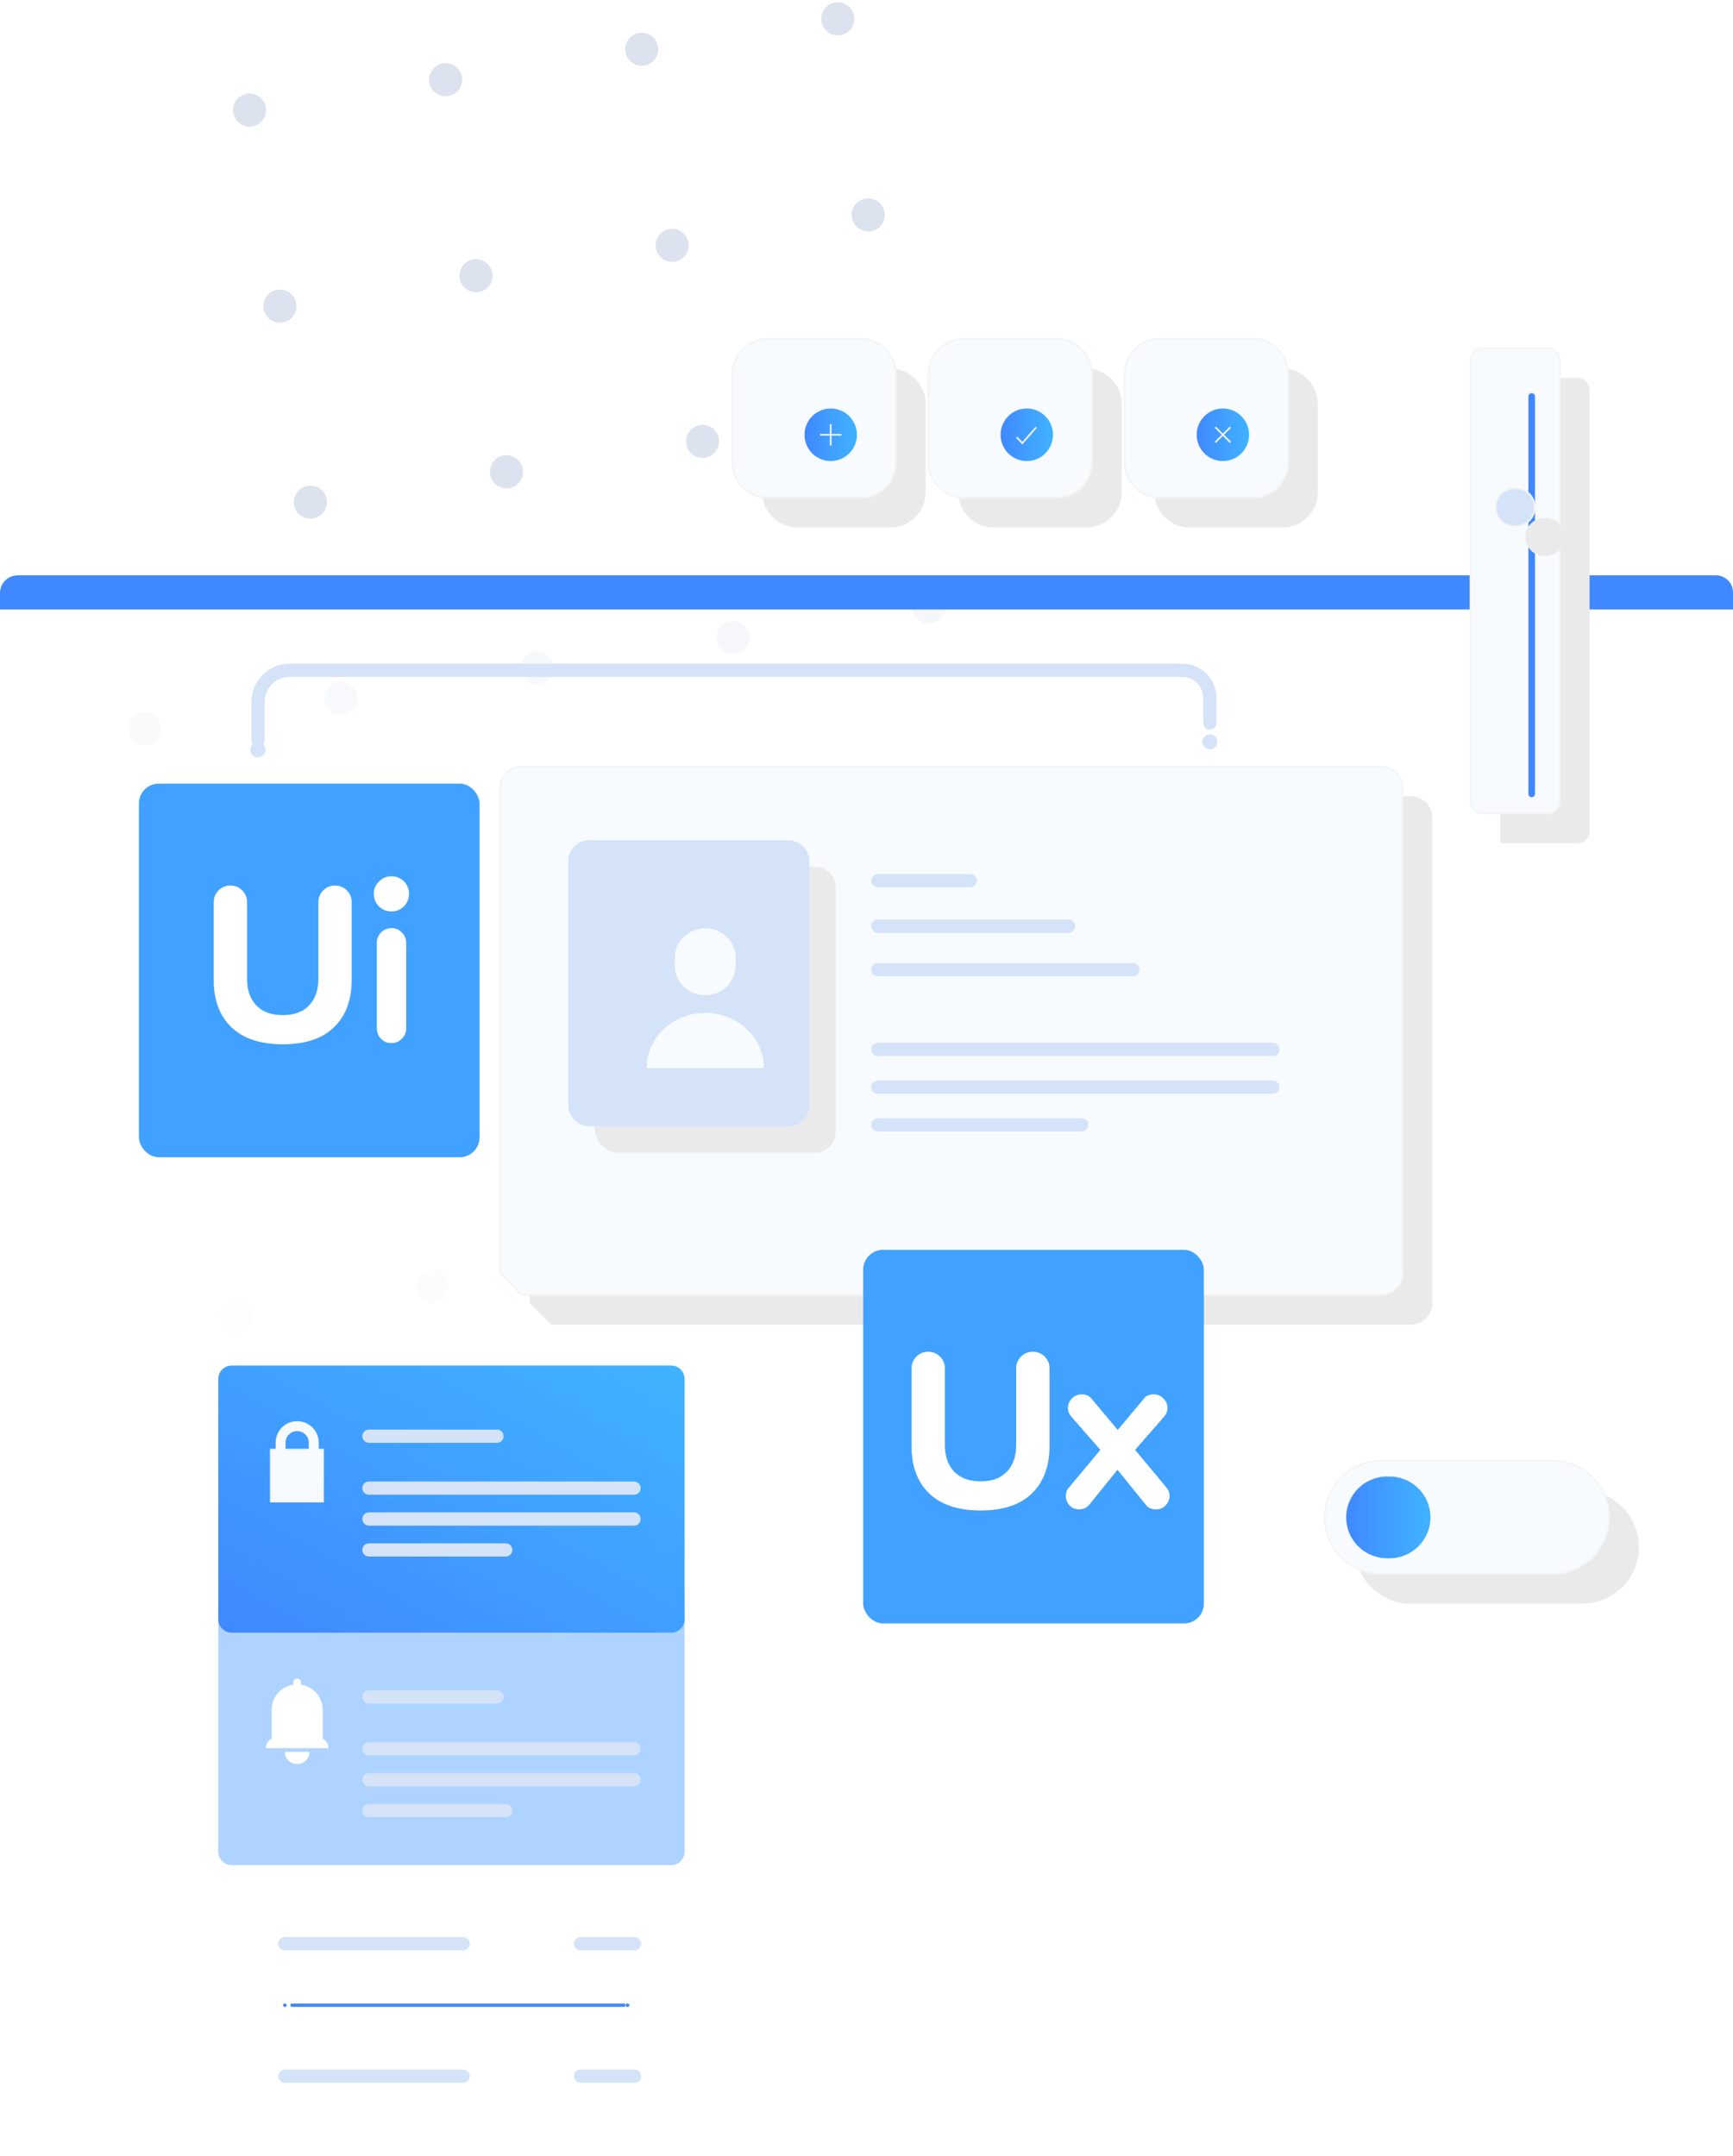 <svg width="524" height="652" viewBox="0 0 524 652" fill="none" xmlns="http://www.w3.org/2000/svg">
<circle cx="43.75" cy="220.361" r="5" transform="rotate(-8.815 43.75 220.361)" fill="#DCE2EE"/>
<circle cx="52.942" cy="279.652" r="5" transform="rotate(-8.815 52.942 279.652)" fill="#DCE2EE"/>
<circle cx="62.137" cy="338.943" r="5" transform="rotate(-8.815 62.137 338.943)" fill="#DCE2EE"/>
<circle cx="71.332" cy="398.234" r="5" transform="rotate(-8.815 71.332 398.234)" fill="#DCE2EE"/>
<circle cx="75.453" cy="33.292" r="5" transform="rotate(-8.815 75.453 33.292)" fill="#DCE2EE"/>
<circle cx="84.649" cy="92.583" r="5" transform="rotate(-8.815 84.649 92.583)" fill="#DCE2EE"/>
<circle cx="93.844" cy="151.874" r="5" transform="rotate(-8.815 93.844 151.874)" fill="#DCE2EE"/>
<circle cx="103.039" cy="211.166" r="5" transform="rotate(-8.815 103.039 211.166)" fill="#DCE2EE"/>
<circle cx="112.235" cy="270.457" r="5" transform="rotate(-8.815 112.235 270.457)" fill="#DCE2EE"/>
<circle cx="121.43" cy="329.748" r="5" transform="rotate(-8.815 121.43 329.748)" fill="#DCE2EE"/>
<circle cx="130.625" cy="389.039" r="5" transform="rotate(-8.815 130.625 389.039)" fill="#DCE2EE"/>
<circle cx="134.746" cy="24.097" r="5" transform="rotate(-8.815 134.746 24.097)" fill="#DCE2EE"/>
<circle cx="143.942" cy="83.388" r="5" transform="rotate(-8.815 143.942 83.388)" fill="#DCE2EE"/>
<circle cx="153.137" cy="142.68" r="5" transform="rotate(-8.815 153.137 142.68)" fill="#DCE2EE"/>
<circle cx="162.332" cy="201.971" r="5" transform="rotate(-8.815 162.332 201.971)" fill="#DCE2EE"/>
<circle cx="171.527" cy="261.262" r="5" transform="rotate(-8.815 171.527 261.262)" fill="#DCE2EE"/>
<circle cx="180.719" cy="320.553" r="5" transform="rotate(-8.815 180.719 320.553)" fill="#DCE2EE"/>
<circle cx="189.914" cy="379.845" r="5" transform="rotate(-8.815 189.914 379.845)" fill="#DCE2EE"/>
<circle cx="194.035" cy="14.902" r="5" transform="rotate(-8.815 194.035 14.902)" fill="#DCE2EE"/>
<circle cx="203.231" cy="74.193" r="5" transform="rotate(-8.815 203.231 74.193)" fill="#DCE2EE"/>
<circle cx="212.426" cy="133.485" r="5" transform="rotate(-8.815 212.426 133.485)" fill="#DCE2EE"/>
<circle cx="221.621" cy="192.776" r="5" transform="rotate(-8.815 221.621 192.776)" fill="#DCE2EE"/>
<circle cx="230.817" cy="252.067" r="5" transform="rotate(-8.815 230.817 252.067)" fill="#DCE2EE"/>
<circle cx="240.012" cy="311.358" r="5" transform="rotate(-8.815 240.012 311.358)" fill="#DCE2EE"/>
<circle cx="249.207" cy="370.65" r="5" transform="rotate(-8.815 249.207 370.65)" fill="#DCE2EE"/>
<circle cx="253.328" cy="5.707" r="5" transform="rotate(-8.815 253.328 5.707)" fill="#DCE2EE"/>
<circle cx="262.524" cy="64.998" r="5" transform="rotate(-8.815 262.524 64.998)" fill="#DCE2EE"/>
<circle cx="271.719" cy="124.289" r="5" transform="rotate(-8.815 271.719 124.289)" fill="#DCE2EE"/>
<circle cx="280.914" cy="183.581" r="5" transform="rotate(-8.815 280.914 183.581)" fill="#DCE2EE"/>
<circle cx="290.11" cy="242.872" r="5" transform="rotate(-8.815 290.11 242.872)" fill="#DCE2EE"/>
<circle cx="299.305" cy="302.163" r="5" transform="rotate(-8.815 299.305 302.163)" fill="#DCE2EE"/>
<circle cx="308.496" cy="361.454" r="5" transform="rotate(-8.815 308.496 361.454)" fill="#DCE2EE"/>
<g filter="url(#filter0_d_1074_1157)">
<path d="M265.174 107.426H237.18C231.266 107.426 226.473 112.236 226.473 118.169V144.81C226.473 150.743 231.266 155.554 237.18 155.554H265.174C271.088 155.554 275.882 150.743 275.882 144.81V118.169C275.882 112.236 271.088 107.426 265.174 107.426Z" fill="#EAEAEA"/>
</g>
<g filter="url(#filter1_d_1074_1157)">
<path d="M265.174 107.426H237.18C231.266 107.426 226.473 112.236 226.473 118.169V144.81C226.473 150.743 231.266 155.554 237.18 155.554H265.174C271.088 155.554 275.882 150.743 275.882 144.81V118.169C275.882 112.236 271.088 107.426 265.174 107.426Z" fill="#F7FBFE"/>
<path d="M265.174 107.426H237.18C231.266 107.426 226.473 112.236 226.473 118.169V144.81C226.473 150.743 231.266 155.554 237.18 155.554H265.174C271.088 155.554 275.882 150.743 275.882 144.81V118.169C275.882 112.236 271.088 107.426 265.174 107.426Z" stroke="#F4F4F4" stroke-width="0.5" stroke-miterlimit="10"/>
</g>
<path d="M259.105 131.494C259.105 135.886 255.561 139.443 251.183 139.443C246.806 139.443 243.262 135.886 243.262 131.494C243.262 127.102 246.806 123.546 251.183 123.546C255.561 123.546 259.105 127.102 259.105 131.494Z" fill="url(#paint0_linear_1074_1157)"/>
<path d="M251.172 128.254V134.726" stroke="#F4F4F4" stroke-width="0.5" stroke-miterlimit="10"/>
<path d="M254.394 131.494H247.953" stroke="#F4F4F4" stroke-width="0.5" stroke-miterlimit="10"/>
<g filter="url(#filter2_d_1074_1157)">
<path d="M324.456 107.426H296.461C290.548 107.426 285.754 112.236 285.754 118.169V144.81C285.754 150.743 290.548 155.554 296.461 155.554H324.456C330.369 155.554 335.163 150.743 335.163 144.81V118.169C335.163 112.236 330.369 107.426 324.456 107.426Z" fill="#EAEAEA"/>
</g>
<g filter="url(#filter3_d_1074_1157)">
<path d="M324.456 107.426H296.461C290.548 107.426 285.754 112.236 285.754 118.169V144.81C285.754 150.743 290.548 155.554 296.461 155.554H324.456C330.369 155.554 335.163 150.743 335.163 144.81V118.169C335.163 112.236 330.369 107.426 324.456 107.426Z" fill="#F7FBFE"/>
<path d="M324.456 107.426H296.461C290.548 107.426 285.754 112.236 285.754 118.169V144.81C285.754 150.743 290.548 155.554 296.461 155.554H324.456C330.369 155.554 335.163 150.743 335.163 144.81V118.169C335.163 112.236 330.369 107.426 324.456 107.426Z" stroke="#F4F4F4" stroke-width="0.5" stroke-miterlimit="10"/>
</g>
<path d="M318.386 131.494C318.386 135.886 314.842 139.443 310.465 139.443C306.087 139.443 302.543 135.886 302.543 131.494C302.543 127.102 306.087 123.546 310.465 123.546C314.842 123.546 318.386 127.102 318.386 131.494Z" fill="url(#paint1_linear_1074_1157)"/>
<path d="M307.418 132.246L309.121 134.02L313.35 129.201" stroke="#F4F4F4" stroke-width="0.5" stroke-miterlimit="10"/>
<g filter="url(#filter4_d_1074_1157)">
<path d="M383.749 107.426H355.754C349.841 107.426 345.047 112.236 345.047 118.169V144.81C345.047 150.743 349.841 155.554 355.754 155.554H383.749C389.662 155.554 394.456 150.743 394.456 144.81V118.169C394.456 112.236 389.662 107.426 383.749 107.426Z" fill="#EAEAEA"/>
</g>
<g filter="url(#filter5_d_1074_1157)">
<path d="M383.749 107.426H355.754C349.841 107.426 345.047 112.236 345.047 118.169V144.81C345.047 150.743 349.841 155.554 355.754 155.554H383.749C389.662 155.554 394.456 150.743 394.456 144.81V118.169C394.456 112.236 389.662 107.426 383.749 107.426Z" fill="#F7FBFE"/>
<path d="M383.749 107.426H355.754C349.841 107.426 345.047 112.236 345.047 118.169V144.81C345.047 150.743 349.841 155.554 355.754 155.554H383.749C389.662 155.554 394.456 150.743 394.456 144.81V118.169C394.456 112.236 389.662 107.426 383.749 107.426Z" stroke="#F4F4F4" stroke-width="0.5" stroke-miterlimit="10"/>
</g>
<path d="M377.679 131.494C377.679 135.886 374.135 139.443 369.758 139.443C365.38 139.443 361.836 135.886 361.836 131.494C361.836 127.102 365.38 123.546 369.758 123.546C374.135 123.546 377.679 127.102 377.679 131.494Z" fill="url(#paint2_linear_1074_1157)"/>
<path d="M372.035 129.201L367.473 133.779" stroke="#F4F4F4" stroke-width="0.5" stroke-miterlimit="10"/>
<path d="M372.035 133.779L367.473 129.201" stroke="#F4F4F4" stroke-width="0.5" stroke-miterlimit="10"/>
<path d="M0 184.334H524V501.833C524 504.683 521.682 507 518.83 507H5.17C2.318 507 0 504.683 0 501.833V184.334Z" fill="url(#paint3_linear_1074_1157)"/>
<path d="M5.363 174H518.83C521.682 174 524 176.317 524 179.167V184.335H0V179.36C0 176.408 2.409 174 5.363 174Z" fill="#4088FF"/>
<g filter="url(#filter6_d_1074_1157)">
<path d="M422.567 396.625H162.748C160.203 394.07 158.771 392.65 156.215 390.095V243.355C156.215 239.755 159.135 236.825 162.748 236.825H422.567C426.169 236.825 429.1 239.744 429.1 243.355V390.095C429.1 393.695 426.18 396.625 422.567 396.625Z" fill="#EAEAEA"/>
</g>
<g filter="url(#filter7_d_1074_1157)">
<path d="M422.567 396.625H162.748C160.203 394.07 158.771 392.65 156.215 390.095V243.355C156.215 239.755 159.135 236.825 162.748 236.825H422.567C426.169 236.825 429.1 239.744 429.1 243.355V390.095C429.1 393.695 426.18 396.625 422.567 396.625Z" fill="#F7FBFE"/>
<path d="M422.567 396.625H162.748C160.203 394.07 158.771 392.65 156.215 390.095V243.355C156.215 239.755 159.135 236.825 162.748 236.825H422.567C426.169 236.825 429.1 239.744 429.1 243.355V390.095C429.1 393.695 426.18 396.625 422.567 396.625Z" stroke="#F4F4F4" stroke-width="0.5" stroke-miterlimit="10"/>
</g>
<g filter="url(#filter8_d_1074_1157)">
<path d="M249.704 339.308C249.704 342.817 246.852 345.667 243.341 345.667H184.391C180.21 345.667 176.812 342.283 176.812 338.092V325.634V265.478C176.812 261.969 179.665 259.118 183.176 259.118H243.341C246.852 259.118 249.704 261.969 249.704 265.478V339.308Z" fill="#EAEAEA"/>
</g>
<g filter="url(#filter9_d_1074_1157)">
<path d="M249.704 339.308C249.704 342.817 246.852 345.667 243.341 345.667H183.357C179.744 345.667 176.812 342.737 176.812 339.126V330.711V265.478C176.812 261.969 179.665 259.118 183.176 259.118H243.341C246.852 259.118 249.704 261.969 249.704 265.478V339.308Z" fill="#D4E3F8"/>
</g>
<path d="M213.253 306.351C203.47 306.351 195.539 313.789 195.539 322.977V323.068H230.979V322.977C230.979 313.801 223.048 306.351 213.265 306.351H213.253Z" fill="#F7FBFE"/>
<path d="M214.619 300.877C219.175 300.263 222.436 296.402 222.436 292.087V289.645C222.436 285.329 219.175 281.468 214.619 280.855C208.937 280.094 204.074 284.205 204.074 289.384V292.359C204.074 297.538 208.949 301.649 214.619 300.888V300.877Z" fill="#F7FBFE"/>
<path d="M265.441 280.117H323.096" stroke="#D4E3F8" stroke-width="4" stroke-miterlimit="10" stroke-linecap="round"/>
<path d="M265.441 293.268H342.514" stroke="#D4E3F8" stroke-width="4" stroke-miterlimit="10" stroke-linecap="round"/>
<path d="M265.441 317.378H384.852" stroke="#D4E3F8" stroke-width="4" stroke-miterlimit="10" stroke-linecap="round"/>
<path d="M265.441 328.791H384.852" stroke="#D4E3F8" stroke-width="4" stroke-miterlimit="10" stroke-linecap="round"/>
<path d="M265.441 340.205H327.05" stroke="#D4E3F8" stroke-width="4" stroke-miterlimit="10" stroke-linecap="round"/>
<path d="M265.441 266.364H293.359" stroke="#D4E3F8" stroke-width="4" stroke-miterlimit="10" stroke-linecap="round"/>
<ellipse cx="365.819" cy="224.367" rx="2.273" ry="2.271" fill="#D4E3F8"/>
<path d="M365.82 218.654V211.079C365.82 206.457 362.071 202.721 357.457 202.721H87.594C82.299 202.721 78.016 207.014 78.016 212.295V223.912" stroke="#D4E3F8" stroke-width="4" stroke-miterlimit="10" stroke-linecap="round"/>
<ellipse cx="78.003" cy="226.774" rx="2.273" ry="2.271" fill="#D4E3F8"/>
<g filter="url(#filter10_d_1074_1157)">
<path d="M474.431 481.04H422.661C413.251 481.04 405.551 473.34 405.551 463.93C405.551 454.48 413.211 446.81 422.661 446.81H474.431C483.881 446.81 491.541 454.47 491.541 463.92C491.541 473.37 483.881 481.03 474.431 481.03V481.04Z" fill="#EAEAEA"/>
</g>
<g filter="url(#filter11_d_1074_1157)">
<path d="M474.431 481.04H422.661C413.251 481.04 405.551 473.34 405.551 463.93C405.551 454.48 413.211 446.81 422.661 446.81H474.431C483.881 446.81 491.541 454.47 491.541 463.92C491.541 473.37 483.881 481.03 474.431 481.03V481.04Z" fill="#F7FBFE"/>
<path d="M474.431 481.04H422.661C413.251 481.04 405.551 473.34 405.551 463.93C405.551 454.48 413.211 446.81 422.661 446.81H474.431C483.881 446.81 491.541 454.47 491.541 463.92C491.541 473.37 483.881 481.03 474.431 481.03V481.04Z" stroke="#F4F4F4" stroke-width="0.5" stroke-miterlimit="10"/>
</g>
<g filter="url(#filter12_d_1074_1157)">
<path d="M425.149 451.56H424.409C417.577 451.56 412.039 457.096 412.039 463.925C412.039 470.754 417.577 476.29 424.409 476.29H425.149C431.981 476.29 437.519 470.754 437.519 463.925C437.519 457.096 431.981 451.56 425.149 451.56Z" fill="url(#paint4_linear_1074_1157)"/>
</g>
<rect x="42" y="237" width="103" height="113" rx="6" fill="#40A1FF"/>
<path d="M64.62 296.38V272.86C64.62 271.46 65.11 270.27 66.09 269.29C67.07 268.31 68.26 267.82 69.66 267.82C71.06 267.82 72.25 268.31 73.23 269.29C74.21 270.27 74.7 271.46 74.7 272.86V296.03C74.7 299.437 75.633 302.12 77.5 304.08C79.367 306.04 82.05 307.02 85.55 307.02C88.957 307.02 91.593 306.04 93.46 304.08C95.327 302.12 96.26 299.437 96.26 296.03V272.86C96.26 271.46 96.75 270.27 97.73 269.29C98.71 268.31 99.9 267.82 101.3 267.82C102.7 267.82 103.89 268.31 104.87 269.29C105.85 270.27 106.34 271.46 106.34 272.86V296.31C106.34 302.423 104.567 307.207 101.02 310.66C97.473 314.113 92.317 315.84 85.55 315.84C78.783 315.84 73.603 314.137 70.01 310.73C66.417 307.277 64.62 302.493 64.62 296.38ZM114.568 274.12C113.541 273.047 113.028 271.787 113.028 270.34C113.028 268.893 113.541 267.657 114.568 266.63C115.641 265.557 116.901 265.02 118.348 265.02C119.841 265.02 121.101 265.533 122.128 266.56C123.154 267.587 123.668 268.847 123.668 270.34C123.668 271.787 123.154 273.047 122.128 274.12C121.101 275.147 119.841 275.66 118.348 275.66C116.901 275.66 115.641 275.147 114.568 274.12ZM113.938 311.01V285.18C113.938 283.967 114.358 282.917 115.198 282.03C116.084 281.143 117.158 280.7 118.418 280.7C119.631 280.7 120.658 281.143 121.498 282.03C122.384 282.917 122.828 283.967 122.828 285.18V311.01C122.828 312.223 122.384 313.273 121.498 314.16C120.611 315.047 119.561 315.49 118.348 315.49C117.134 315.49 116.084 315.047 115.198 314.16C114.358 313.273 113.938 312.223 113.938 311.01Z" fill="white"/>
<rect x="261" y="378" width="103" height="113" rx="6" fill="#40A1FF"/>
<path d="M275.62 437.38V413.86C275.62 412.46 276.11 411.27 277.09 410.29C278.07 409.31 279.26 408.82 280.66 408.82C282.06 408.82 283.25 409.31 284.23 410.29C285.21 411.27 285.7 412.46 285.7 413.86V437.03C285.7 440.437 286.633 443.12 288.5 445.08C290.367 447.04 293.05 448.02 296.55 448.02C299.957 448.02 302.593 447.04 304.46 445.08C306.327 443.12 307.26 440.437 307.26 437.03V413.86C307.26 412.46 307.75 411.27 308.73 410.29C309.71 409.31 310.9 408.82 312.3 408.82C313.7 408.82 314.89 409.31 315.87 410.29C316.85 411.27 317.34 412.46 317.34 413.86V437.31C317.34 443.423 315.567 448.207 312.02 451.66C308.473 455.113 303.317 456.84 296.55 456.84C289.783 456.84 284.603 455.137 281.01 451.73C277.417 448.277 275.62 443.493 275.62 437.38ZM353.638 452.43C353.638 453.503 353.241 454.46 352.448 455.3C351.701 456.093 350.744 456.49 349.578 456.49C348.131 456.49 347.104 456.047 346.498 455.16L337.888 444.52L329.418 455.02C328.624 456 327.598 456.49 326.338 456.49C325.171 456.49 324.191 456.093 323.398 455.3C322.651 454.46 322.278 453.503 322.278 452.43C322.278 451.357 322.628 450.47 323.328 449.77L332.708 438.5L323.958 428.49C323.258 427.697 322.908 426.81 322.908 425.83C322.908 424.71 323.304 423.753 324.098 422.96C324.938 422.12 325.918 421.7 327.038 421.7C328.344 421.7 329.348 422.143 330.048 423.03L337.958 432.48L345.868 423.03C346.474 422.143 347.478 421.7 348.878 421.7C349.998 421.7 350.954 422.12 351.748 422.96C352.588 423.753 353.008 424.71 353.008 425.83C353.008 426.81 352.658 427.697 351.958 428.49L343.208 438.5L352.588 449.77C353.288 450.563 353.638 451.45 353.638 452.43Z" fill="white"/>
<g clip-path="url(#clip0_1074_1157)">
<path d="M202.946 413H70.054C67.815 413 66 414.807 66 417.037V647.963C66 650.193 67.815 652 70.054 652H202.946C205.185 652 207 650.193 207 647.963V417.037C207 414.807 205.185 413 202.946 413Z" fill="white"/>
<path d="M202.946 483.294H70.054C67.815 483.294 66 485.102 66 487.331V560.049C66 562.279 67.815 564.086 70.054 564.086H202.946C205.185 564.086 207 562.279 207 560.049V487.331C207 485.102 205.185 483.294 202.946 483.294Z" fill="#AED3FF"/>
<path d="M202.946 413H70.054C67.815 413 66 414.807 66 417.037V489.755C66 491.985 67.815 493.792 70.054 493.792H202.946C205.185 493.792 207 491.985 207 489.755V417.037C207 414.807 205.185 413 202.946 413Z" fill="url(#paint5_linear_1074_1157)"/>
<path d="M111.559 434.375H150.259" stroke="#D4E3F8" stroke-width="4" stroke-miterlimit="10" stroke-linecap="round"/>
<path d="M111.559 450.068H191.709" stroke="#D4E3F8" stroke-width="4" stroke-miterlimit="10" stroke-linecap="round"/>
<path d="M111.559 459.408H191.709" stroke="#D4E3F8" stroke-width="4" stroke-miterlimit="10" stroke-linecap="round"/>
<path d="M111.559 468.759H152.911" stroke="#D4E3F8" stroke-width="4" stroke-miterlimit="10" stroke-linecap="round"/>
<path d="M111.559 513.219H150.259" stroke="#D4E3F8" stroke-width="4" stroke-miterlimit="10" stroke-linecap="round"/>
<path d="M111.559 528.912H191.709" stroke="#D4E3F8" stroke-width="4" stroke-miterlimit="10" stroke-linecap="round"/>
<path d="M111.559 538.263H191.709" stroke="#D4E3F8" stroke-width="4" stroke-miterlimit="10" stroke-linecap="round"/>
<path d="M111.559 547.603H152.911" stroke="#D4E3F8" stroke-width="4" stroke-miterlimit="10" stroke-linecap="round"/>
<path d="M97.681 438.412H81.879V454.148H97.681V438.412Z" fill="#F7FBFE" stroke="#F4F4F4" stroke-width="0.5" stroke-miterlimit="10"/>
<path d="M94.868 443.672H84.848V436.312C84.848 433.552 87.086 431.323 89.858 431.323C92.629 431.323 94.868 433.552 94.868 436.312V443.672Z" stroke="#F7FBFE" stroke-width="3" stroke-miterlimit="10"/>
<path d="M97.571 525.871V517.105C97.571 513.262 94.724 510.081 91.018 509.518V508.825C91.018 508.187 90.496 507.667 89.855 507.667C89.214 507.667 88.692 508.187 88.692 508.825V509.518C84.986 510.081 82.139 513.252 82.139 517.105V525.871C81.085 526.401 80.367 527.473 80.367 528.728H99.343C99.343 527.473 98.625 526.401 97.571 525.871Z" fill="white"/>
<path d="M89.856 533.544C91.921 533.544 93.583 531.878 93.583 529.832H86.117C86.117 531.888 87.791 533.544 89.845 533.544H89.856Z" fill="white"/>
<ellipse cx="86.125" cy="606.468" rx="0.543" ry="0.541" fill="#4088FF"/>
<path d="M88.277 606.468H188.664" stroke="#4088FF" stroke-miterlimit="10" stroke-linecap="round"/>
<ellipse cx="189.739" cy="606.468" rx="0.543" ry="0.541" fill="#4088FF"/>
<path d="M86.129 587.853H140.055" stroke="#D4E3F8" stroke-width="4" stroke-miterlimit="10" stroke-linecap="round"/>
<path d="M86.129 627.93H140.055" stroke="#D4E3F8" stroke-width="4" stroke-miterlimit="10" stroke-linecap="round"/>
<path d="M175.547 587.853H191.87" stroke="#D4E3F8" stroke-width="4" stroke-miterlimit="10" stroke-linecap="round"/>
<path d="M175.547 627.93H191.87" stroke="#D4E3F8" stroke-width="4" stroke-miterlimit="10" stroke-linecap="round"/>
</g>
<g filter="url(#filter13_d_1074_1157)">
<path d="M476.631 247.37C476.631 249.4 474.991 251.04 472.961 251.04H449.621V114C449.621 111.97 451.261 110.33 453.291 110.33H472.961C474.991 110.33 476.631 111.97 476.631 114V247.37Z" fill="#EAEAEA"/>
</g>
<g filter="url(#filter14_d_1074_1157)">
<path d="M472.961 251.04H453.291C451.261 251.04 449.621 249.4 449.621 247.37V114C449.621 111.97 451.261 110.33 453.291 110.33H472.961C474.991 110.33 476.631 111.97 476.631 114V247.37C476.631 249.4 474.991 251.04 472.961 251.04Z" fill="#F7FBFE"/>
<path d="M472.961 251.04H453.291C451.261 251.04 449.621 249.4 449.621 247.37V114C449.621 111.97 451.261 110.33 453.291 110.33H472.961C474.991 110.33 476.631 111.97 476.631 114V247.37C476.631 249.4 474.991 251.04 472.961 251.04Z" stroke="#F4F4F4" stroke-width="0.5" stroke-miterlimit="10"/>
</g>
<path d="M463.129 119.91V240.11" stroke="#4088FF" stroke-width="2" stroke-miterlimit="10" stroke-linecap="round"/>
<g filter="url(#filter15_d_1074_1157)">
<path d="M463.301 152.65H462.961C459.785 152.65 457.211 155.224 457.211 158.4C457.211 161.576 459.785 164.15 462.961 164.15H463.301C466.477 164.15 469.051 161.576 469.051 158.4C469.051 155.224 466.477 152.65 463.301 152.65Z" fill="#EAEAEA"/>
</g>
<g filter="url(#filter16_d_1074_1157)">
<path d="M463.301 152.65H462.961C459.785 152.65 457.211 155.224 457.211 158.4C457.211 161.576 459.785 164.15 462.961 164.15H463.301C466.477 164.15 469.051 161.576 469.051 158.4C469.051 155.224 466.477 152.65 463.301 152.65Z" fill="#D4E3F8"/>
<path d="M463.301 152.65H462.961C459.785 152.65 457.211 155.224 457.211 158.4C457.211 161.576 459.785 164.15 462.961 164.15H463.301C466.477 164.15 469.051 161.576 469.051 158.4C469.051 155.224 466.477 152.65 463.301 152.65Z" stroke="#F4F4F4" stroke-width="0.5" stroke-miterlimit="10"/>
</g>
<defs>
<filter id="filter0_d_1074_1157" x="216.473" y="97.426" width="77.41" height="76.128" filterUnits="userSpaceOnUse" color-interpolation-filters="sRGB">
<feFlood flood-opacity="0" result="BackgroundImageFix"/>
<feColorMatrix in="SourceAlpha" type="matrix" values="0 0 0 0 0 0 0 0 0 0 0 0 0 0 0 0 0 0 127 0" result="hardAlpha"/>
<feOffset dx="4" dy="4"/>
<feGaussianBlur stdDeviation="7"/>
<feColorMatrix type="matrix" values="0 0 0 0 0 0 0 0 0 0 0 0 0 0 0 0 0 0 0.25 0"/>
<feBlend mode="normal" in2="BackgroundImageFix" result="effect1_dropShadow_1074_1157"/>
<feBlend mode="normal" in="SourceGraphic" in2="effect1_dropShadow_1074_1157" result="shape"/>
</filter>
<filter id="filter1_d_1074_1157" x="211.223" y="92.176" width="69.91" height="68.628" filterUnits="userSpaceOnUse" color-interpolation-filters="sRGB">
<feFlood flood-opacity="0" result="BackgroundImageFix"/>
<feColorMatrix in="SourceAlpha" type="matrix" values="0 0 0 0 0 0 0 0 0 0 0 0 0 0 0 0 0 0 127 0" result="hardAlpha"/>
<feOffset dx="-5" dy="-5"/>
<feGaussianBlur stdDeviation="5"/>
<feColorMatrix type="matrix" values="0 0 0 0 0.941 0 0 0 0 0.941 0 0 0 0 1 0 0 0 0.5 0"/>
<feBlend mode="normal" in2="BackgroundImageFix" result="effect1_dropShadow_1074_1157"/>
<feBlend mode="normal" in="SourceGraphic" in2="effect1_dropShadow_1074_1157" result="shape"/>
</filter>
<filter id="filter2_d_1074_1157" x="275.754" y="97.426" width="77.41" height="76.128" filterUnits="userSpaceOnUse" color-interpolation-filters="sRGB">
<feFlood flood-opacity="0" result="BackgroundImageFix"/>
<feColorMatrix in="SourceAlpha" type="matrix" values="0 0 0 0 0 0 0 0 0 0 0 0 0 0 0 0 0 0 127 0" result="hardAlpha"/>
<feOffset dx="4" dy="4"/>
<feGaussianBlur stdDeviation="7"/>
<feColorMatrix type="matrix" values="0 0 0 0 0 0 0 0 0 0 0 0 0 0 0 0 0 0 0.25 0"/>
<feBlend mode="normal" in2="BackgroundImageFix" result="effect1_dropShadow_1074_1157"/>
<feBlend mode="normal" in="SourceGraphic" in2="effect1_dropShadow_1074_1157" result="shape"/>
</filter>
<filter id="filter3_d_1074_1157" x="270.504" y="92.176" width="69.91" height="68.628" filterUnits="userSpaceOnUse" color-interpolation-filters="sRGB">
<feFlood flood-opacity="0" result="BackgroundImageFix"/>
<feColorMatrix in="SourceAlpha" type="matrix" values="0 0 0 0 0 0 0 0 0 0 0 0 0 0 0 0 0 0 127 0" result="hardAlpha"/>
<feOffset dx="-5" dy="-5"/>
<feGaussianBlur stdDeviation="5"/>
<feColorMatrix type="matrix" values="0 0 0 0 0.941 0 0 0 0 0.941 0 0 0 0 1 0 0 0 0.5 0"/>
<feBlend mode="normal" in2="BackgroundImageFix" result="effect1_dropShadow_1074_1157"/>
<feBlend mode="normal" in="SourceGraphic" in2="effect1_dropShadow_1074_1157" result="shape"/>
</filter>
<filter id="filter4_d_1074_1157" x="335.047" y="97.426" width="77.41" height="76.128" filterUnits="userSpaceOnUse" color-interpolation-filters="sRGB">
<feFlood flood-opacity="0" result="BackgroundImageFix"/>
<feColorMatrix in="SourceAlpha" type="matrix" values="0 0 0 0 0 0 0 0 0 0 0 0 0 0 0 0 0 0 127 0" result="hardAlpha"/>
<feOffset dx="4" dy="4"/>
<feGaussianBlur stdDeviation="7"/>
<feColorMatrix type="matrix" values="0 0 0 0 0 0 0 0 0 0 0 0 0 0 0 0 0 0 0.25 0"/>
<feBlend mode="normal" in2="BackgroundImageFix" result="effect1_dropShadow_1074_1157"/>
<feBlend mode="normal" in="SourceGraphic" in2="effect1_dropShadow_1074_1157" result="shape"/>
</filter>
<filter id="filter5_d_1074_1157" x="329.797" y="92.176" width="69.91" height="68.628" filterUnits="userSpaceOnUse" color-interpolation-filters="sRGB">
<feFlood flood-opacity="0" result="BackgroundImageFix"/>
<feColorMatrix in="SourceAlpha" type="matrix" values="0 0 0 0 0 0 0 0 0 0 0 0 0 0 0 0 0 0 127 0" result="hardAlpha"/>
<feOffset dx="-5" dy="-5"/>
<feGaussianBlur stdDeviation="5"/>
<feColorMatrix type="matrix" values="0 0 0 0 0.941 0 0 0 0 0.941 0 0 0 0 1 0 0 0 0.5 0"/>
<feBlend mode="normal" in2="BackgroundImageFix" result="effect1_dropShadow_1074_1157"/>
<feBlend mode="normal" in="SourceGraphic" in2="effect1_dropShadow_1074_1157" result="shape"/>
</filter>
<filter id="filter6_d_1074_1157" x="146.215" y="226.825" width="300.887" height="187.8" filterUnits="userSpaceOnUse" color-interpolation-filters="sRGB">
<feFlood flood-opacity="0" result="BackgroundImageFix"/>
<feColorMatrix in="SourceAlpha" type="matrix" values="0 0 0 0 0 0 0 0 0 0 0 0 0 0 0 0 0 0 127 0" result="hardAlpha"/>
<feOffset dx="4" dy="4"/>
<feGaussianBlur stdDeviation="7"/>
<feColorMatrix type="matrix" values="0 0 0 0 0 0 0 0 0 0 0 0 0 0 0 0 0 0 0.25 0"/>
<feBlend mode="normal" in2="BackgroundImageFix" result="effect1_dropShadow_1074_1157"/>
<feBlend mode="normal" in="SourceGraphic" in2="effect1_dropShadow_1074_1157" result="shape"/>
</filter>
<filter id="filter7_d_1074_1157" x="140.965" y="221.575" width="293.387" height="180.3" filterUnits="userSpaceOnUse" color-interpolation-filters="sRGB">
<feFlood flood-opacity="0" result="BackgroundImageFix"/>
<feColorMatrix in="SourceAlpha" type="matrix" values="0 0 0 0 0 0 0 0 0 0 0 0 0 0 0 0 0 0 127 0" result="hardAlpha"/>
<feOffset dx="-5" dy="-5"/>
<feGaussianBlur stdDeviation="5"/>
<feColorMatrix type="matrix" values="0 0 0 0 0.941 0 0 0 0 0.941 0 0 0 0 1 0 0 0 0.5 0"/>
<feBlend mode="normal" in2="BackgroundImageFix" result="effect1_dropShadow_1074_1157"/>
<feBlend mode="normal" in="SourceGraphic" in2="effect1_dropShadow_1074_1157" result="shape"/>
</filter>
<filter id="filter8_d_1074_1157" x="165.812" y="248.118" width="100.891" height="114.549" filterUnits="userSpaceOnUse" color-interpolation-filters="sRGB">
<feFlood flood-opacity="0" result="BackgroundImageFix"/>
<feColorMatrix in="SourceAlpha" type="matrix" values="0 0 0 0 0 0 0 0 0 0 0 0 0 0 0 0 0 0 127 0" result="hardAlpha"/>
<feOffset dx="3" dy="3"/>
<feGaussianBlur stdDeviation="7"/>
<feColorMatrix type="matrix" values="0 0 0 0 0 0 0 0 0 0 0 0 0 0 0 0 0 0 0.11 0"/>
<feBlend mode="normal" in2="BackgroundImageFix" result="effect1_dropShadow_1074_1157"/>
<feBlend mode="normal" in="SourceGraphic" in2="effect1_dropShadow_1074_1157" result="shape"/>
</filter>
<filter id="filter9_d_1074_1157" x="161.812" y="244.118" width="92.891" height="106.549" filterUnits="userSpaceOnUse" color-interpolation-filters="sRGB">
<feFlood flood-opacity="0" result="BackgroundImageFix"/>
<feColorMatrix in="SourceAlpha" type="matrix" values="0 0 0 0 0 0 0 0 0 0 0 0 0 0 0 0 0 0 127 0" result="hardAlpha"/>
<feOffset dx="-5" dy="-5"/>
<feGaussianBlur stdDeviation="5"/>
<feColorMatrix type="matrix" values="0 0 0 0 0.941 0 0 0 0 0.941 0 0 0 0 1 0 0 0 0.5 0"/>
<feBlend mode="normal" in2="BackgroundImageFix" result="effect1_dropShadow_1074_1157"/>
<feBlend mode="normal" in="SourceGraphic" in2="effect1_dropShadow_1074_1157" result="shape"/>
</filter>
<filter id="filter10_d_1074_1157" x="395.551" y="436.81" width="113.988" height="62.23" filterUnits="userSpaceOnUse" color-interpolation-filters="sRGB">
<feFlood flood-opacity="0" result="BackgroundImageFix"/>
<feColorMatrix in="SourceAlpha" type="matrix" values="0 0 0 0 0 0 0 0 0 0 0 0 0 0 0 0 0 0 127 0" result="hardAlpha"/>
<feOffset dx="4" dy="4"/>
<feGaussianBlur stdDeviation="7"/>
<feColorMatrix type="matrix" values="0 0 0 0 0 0 0 0 0 0 0 0 0 0 0 0 0 0 0.25 0"/>
<feBlend mode="normal" in2="BackgroundImageFix" result="effect1_dropShadow_1074_1157"/>
<feBlend mode="normal" in="SourceGraphic" in2="effect1_dropShadow_1074_1157" result="shape"/>
</filter>
<filter id="filter11_d_1074_1157" x="390.301" y="431.56" width="106.488" height="54.73" filterUnits="userSpaceOnUse" color-interpolation-filters="sRGB">
<feFlood flood-opacity="0" result="BackgroundImageFix"/>
<feColorMatrix in="SourceAlpha" type="matrix" values="0 0 0 0 0 0 0 0 0 0 0 0 0 0 0 0 0 0 127 0" result="hardAlpha"/>
<feOffset dx="-5" dy="-5"/>
<feGaussianBlur stdDeviation="5"/>
<feColorMatrix type="matrix" values="0 0 0 0 0.941 0 0 0 0 0.941 0 0 0 0 1 0 0 0 0.5 0"/>
<feBlend mode="normal" in2="BackgroundImageFix" result="effect1_dropShadow_1074_1157"/>
<feBlend mode="normal" in="SourceGraphic" in2="effect1_dropShadow_1074_1157" result="shape"/>
</filter>
<filter id="filter12_d_1074_1157" x="397.039" y="436.56" width="45.48" height="44.73" filterUnits="userSpaceOnUse" color-interpolation-filters="sRGB">
<feFlood flood-opacity="0" result="BackgroundImageFix"/>
<feColorMatrix in="SourceAlpha" type="matrix" values="0 0 0 0 0 0 0 0 0 0 0 0 0 0 0 0 0 0 127 0" result="hardAlpha"/>
<feOffset dx="-5" dy="-5"/>
<feGaussianBlur stdDeviation="5"/>
<feColorMatrix type="matrix" values="0 0 0 0 0.941 0 0 0 0 0.941 0 0 0 0 1 0 0 0 0.5 0"/>
<feBlend mode="normal" in2="BackgroundImageFix" result="effect1_dropShadow_1074_1157"/>
<feBlend mode="normal" in="SourceGraphic" in2="effect1_dropShadow_1074_1157" result="shape"/>
</filter>
<filter id="filter13_d_1074_1157" x="439.621" y="100.33" width="55.012" height="168.71" filterUnits="userSpaceOnUse" color-interpolation-filters="sRGB">
<feFlood flood-opacity="0" result="BackgroundImageFix"/>
<feColorMatrix in="SourceAlpha" type="matrix" values="0 0 0 0 0 0 0 0 0 0 0 0 0 0 0 0 0 0 127 0" result="hardAlpha"/>
<feOffset dx="4" dy="4"/>
<feGaussianBlur stdDeviation="7"/>
<feColorMatrix type="matrix" values="0 0 0 0 0 0 0 0 0 0 0 0 0 0 0 0 0 0 0.25 0"/>
<feBlend mode="normal" in2="BackgroundImageFix" result="effect1_dropShadow_1074_1157"/>
<feBlend mode="normal" in="SourceGraphic" in2="effect1_dropShadow_1074_1157" result="shape"/>
</filter>
<filter id="filter14_d_1074_1157" x="434.371" y="95.08" width="47.512" height="161.21" filterUnits="userSpaceOnUse" color-interpolation-filters="sRGB">
<feFlood flood-opacity="0" result="BackgroundImageFix"/>
<feColorMatrix in="SourceAlpha" type="matrix" values="0 0 0 0 0 0 0 0 0 0 0 0 0 0 0 0 0 0 127 0" result="hardAlpha"/>
<feOffset dx="-5" dy="-5"/>
<feGaussianBlur stdDeviation="5"/>
<feColorMatrix type="matrix" values="0 0 0 0 0.941 0 0 0 0 0.941 0 0 0 0 1 0 0 0 0.5 0"/>
<feBlend mode="normal" in2="BackgroundImageFix" result="effect1_dropShadow_1074_1157"/>
<feBlend mode="normal" in="SourceGraphic" in2="effect1_dropShadow_1074_1157" result="shape"/>
</filter>
<filter id="filter15_d_1074_1157" x="447.211" y="142.65" width="39.84" height="39.5" filterUnits="userSpaceOnUse" color-interpolation-filters="sRGB">
<feFlood flood-opacity="0" result="BackgroundImageFix"/>
<feColorMatrix in="SourceAlpha" type="matrix" values="0 0 0 0 0 0 0 0 0 0 0 0 0 0 0 0 0 0 127 0" result="hardAlpha"/>
<feOffset dx="4" dy="4"/>
<feGaussianBlur stdDeviation="7"/>
<feColorMatrix type="matrix" values="0 0 0 0 0 0 0 0 0 0 0 0 0 0 0 0 0 0 0.25 0"/>
<feBlend mode="normal" in2="BackgroundImageFix" result="effect1_dropShadow_1074_1157"/>
<feBlend mode="normal" in="SourceGraphic" in2="effect1_dropShadow_1074_1157" result="shape"/>
</filter>
<filter id="filter16_d_1074_1157" x="441.961" y="137.4" width="32.34" height="32" filterUnits="userSpaceOnUse" color-interpolation-filters="sRGB">
<feFlood flood-opacity="0" result="BackgroundImageFix"/>
<feColorMatrix in="SourceAlpha" type="matrix" values="0 0 0 0 0 0 0 0 0 0 0 0 0 0 0 0 0 0 127 0" result="hardAlpha"/>
<feOffset dx="-5" dy="-5"/>
<feGaussianBlur stdDeviation="5"/>
<feColorMatrix type="matrix" values="0 0 0 0 0.941 0 0 0 0 0.941 0 0 0 0 1 0 0 0 0.5 0"/>
<feBlend mode="normal" in2="BackgroundImageFix" result="effect1_dropShadow_1074_1157"/>
<feBlend mode="normal" in="SourceGraphic" in2="effect1_dropShadow_1074_1157" result="shape"/>
</filter>
<linearGradient id="paint0_linear_1074_1157" x1="243.252" y1="131.494" x2="259.105" y2="131.494" gradientUnits="userSpaceOnUse">
<stop stop-color="#4088FF"/>
<stop offset="0.57" stop-color="#40A2FF"/>
<stop offset="1" stop-color="#40B2FF"/>
</linearGradient>
<linearGradient id="paint1_linear_1074_1157" x1="302.543" y1="88" x2="318.386" y2="88" gradientUnits="userSpaceOnUse">
<stop stop-color="#4088FF"/>
<stop offset="0.57" stop-color="#40A2FF"/>
<stop offset="1" stop-color="#40B2FF"/>
</linearGradient>
<linearGradient id="paint2_linear_1074_1157" x1="361.827" y1="88" x2="377.679" y2="88" gradientUnits="userSpaceOnUse">
<stop stop-color="#4088FF"/>
<stop offset="0.57" stop-color="#40A2FF"/>
<stop offset="1" stop-color="#40B2FF"/>
</linearGradient>
<linearGradient id="paint3_linear_1074_1157" x1="126.728" y1="577.945" x2="396.366" y2="110.677" gradientUnits="userSpaceOnUse">
<stop stop-color="white"/>
<stop offset="0.18" stop-color="white" stop-opacity="0.96"/>
<stop offset="0.48" stop-color="white" stop-opacity="0.84"/>
<stop offset="0.89" stop-color="white" stop-opacity="0.66"/>
<stop offset="1" stop-color="white" stop-opacity="0.6"/>
</linearGradient>
<linearGradient id="paint4_linear_1074_1157" x1="412.039" y1="463.92" x2="437.519" y2="463.92" gradientUnits="userSpaceOnUse">
<stop stop-color="#4088FF"/>
<stop offset="0.57" stop-color="#40A2FF"/>
<stop offset="1" stop-color="#40B2FF"/>
</linearGradient>
<linearGradient id="paint5_linear_1074_1157" x1="102.049" y1="512.819" x2="170.522" y2="393.727" gradientUnits="userSpaceOnUse">
<stop stop-color="#4088FF"/>
<stop offset="0.57" stop-color="#40A2FF"/>
<stop offset="1" stop-color="#40B2FF"/>
</linearGradient>
<clipPath id="clip0_1074_1157">
<rect width="141" height="239" fill="white" transform="translate(66 413)"/>
</clipPath>
</defs>
</svg>
